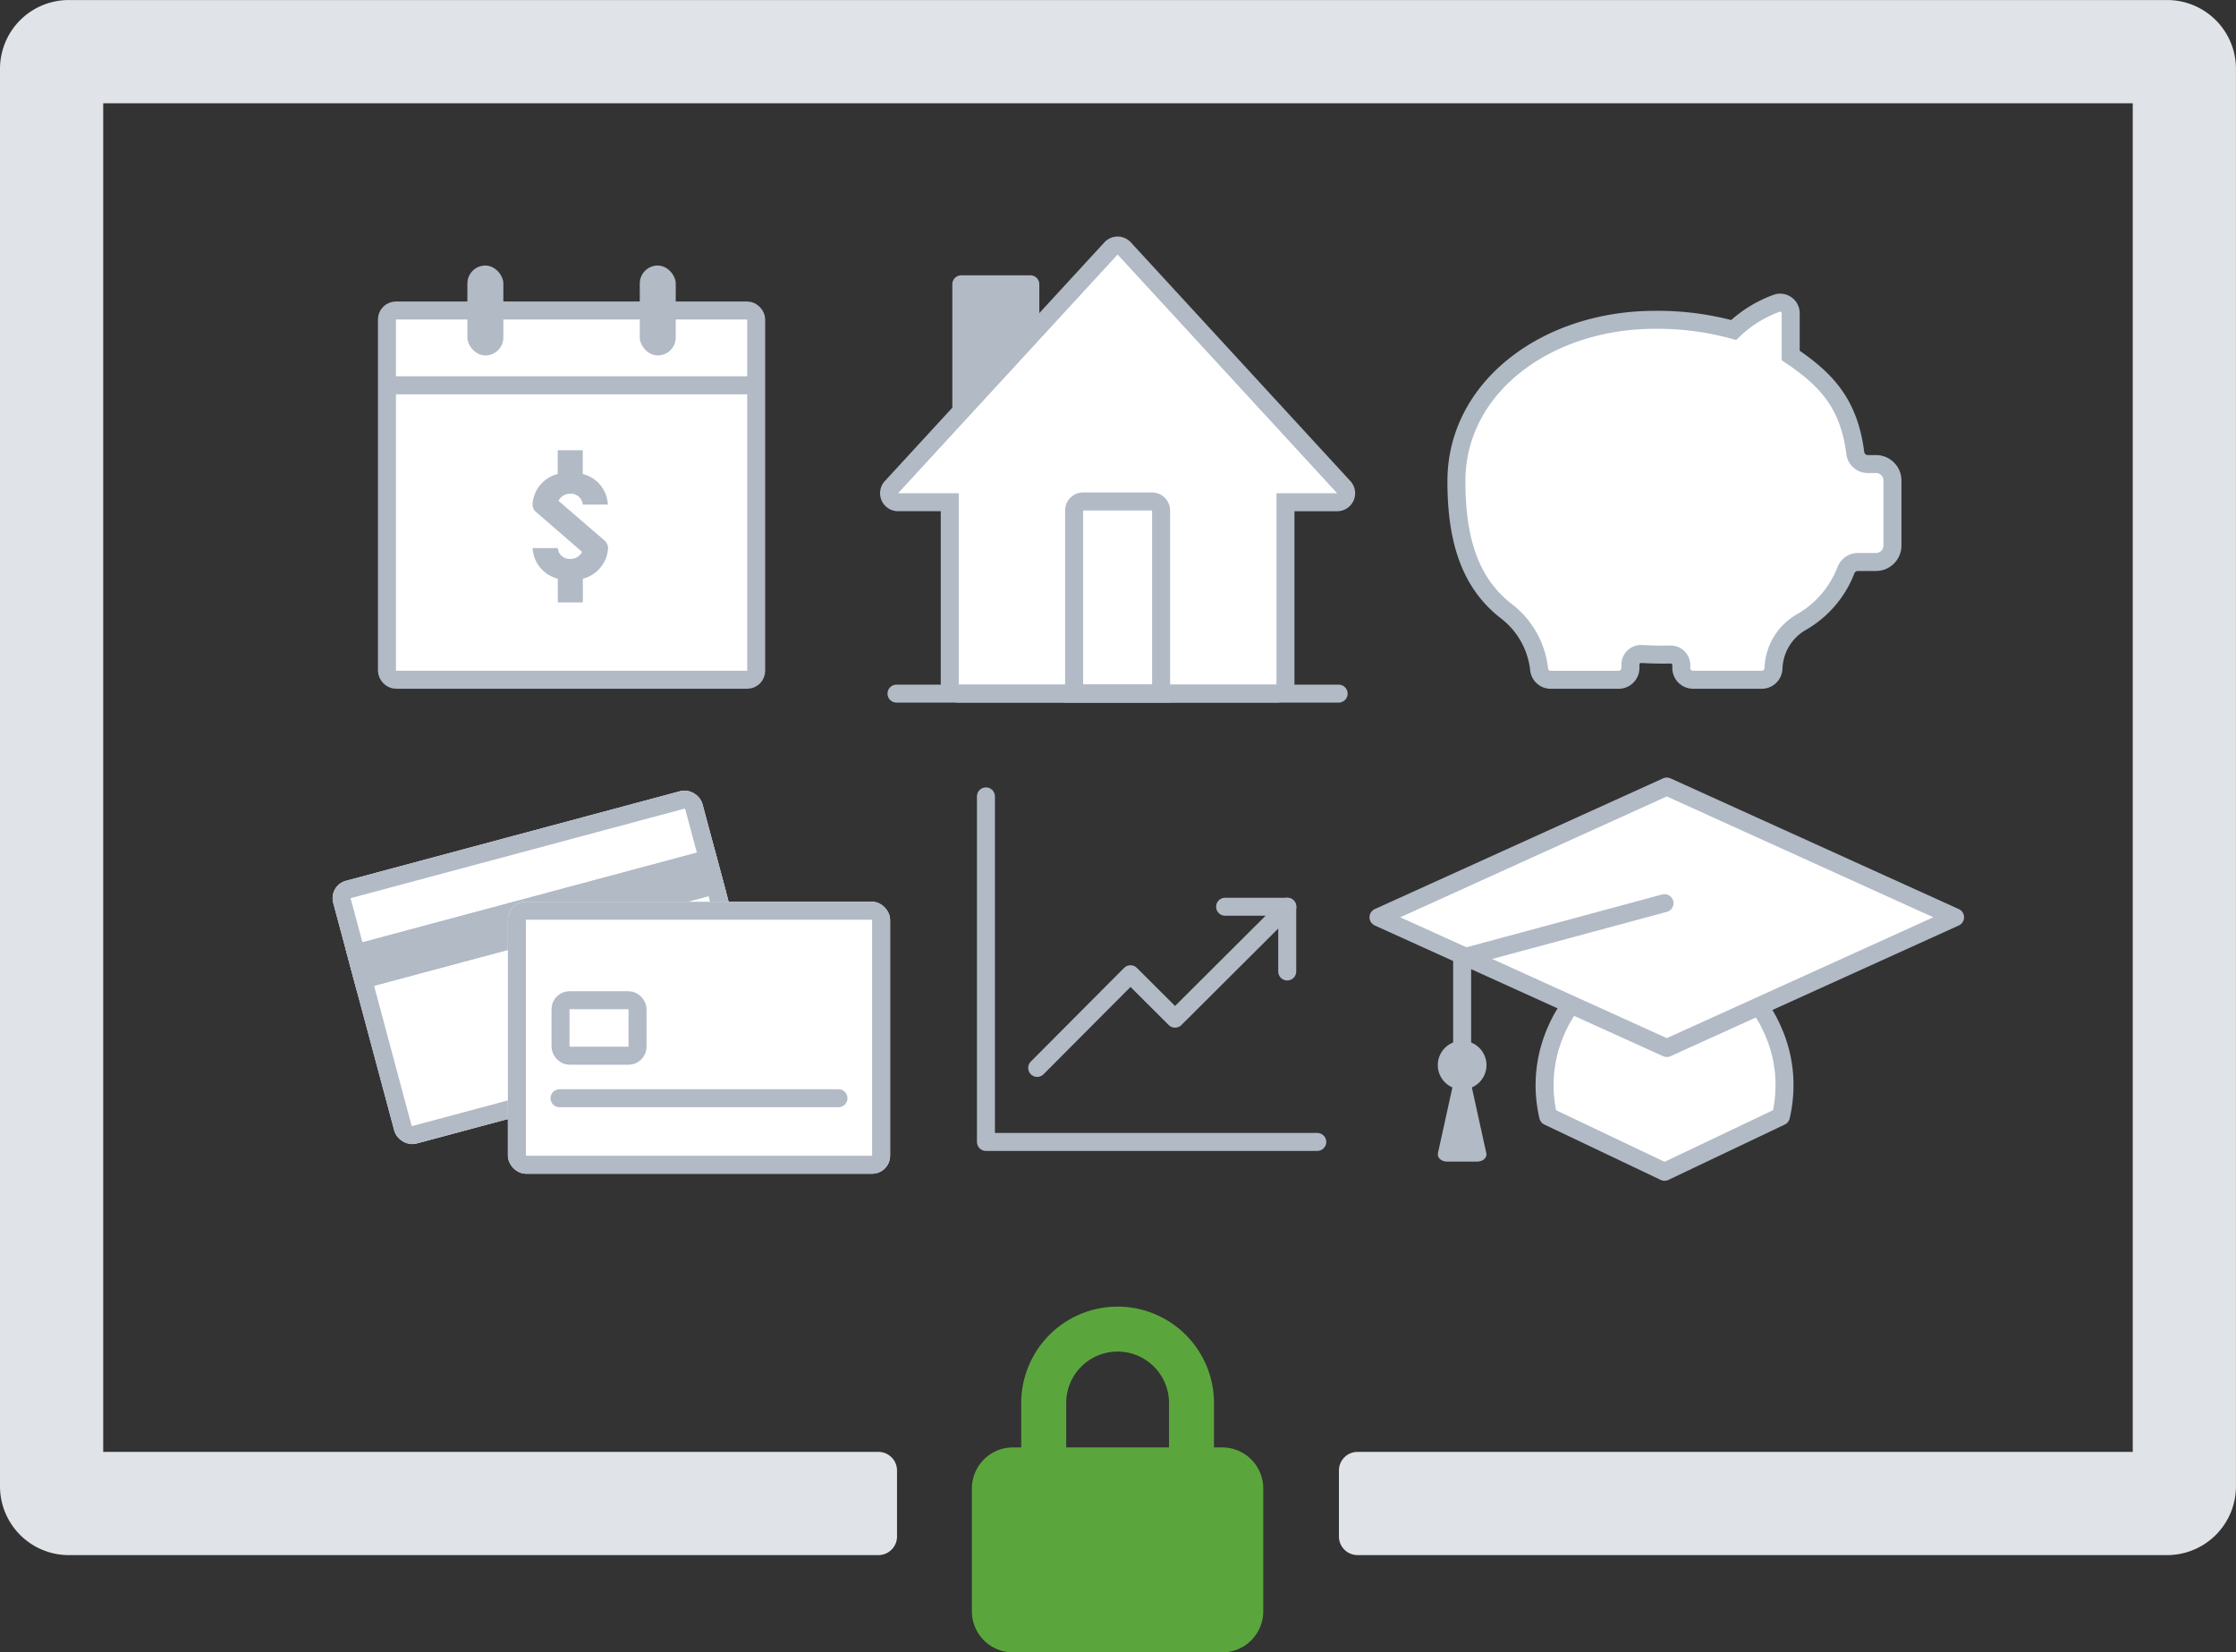 ﻿<svg xmlns="http://www.w3.org/2000/svg" xmlns:xlink="http://www.w3.org/1999/xlink" width="248.656" height="183.748" viewBox="0 0 248.656 183.748" focusable="false" role="presentation" aria-hidden="true">
  <rect x="0" y="0" width="248.656" height="183.748" fill="#333333" stroke="none"/>
  <defs>
    <clipPath id="clip-path">
      <rect id="Rectangle_3709" data-name="Rectangle 3709" width="8.397" height="16.926" fill="#b1bac5" />
    </clipPath>
    <clipPath id="clip-path-2">
      <rect id="Rectangle_3743" data-name="Rectangle 3743" width="248.656" height="172.931" fill="none" />
    </clipPath>
  </defs>
  <g id="Aggregation_Icon" data-name="Aggregation Icon" transform="translate(-63.173 -186.614)">
    <path id="Path_11334" data-name="Path 11334" d="M107.8,90.989h-.848a1.406,1.406,0,0,1-1.412-1.21c-.7-5.612-3.333-8.269-7.183-10.863V74.223a1.172,1.172,0,0,0-1.57-1.112,13.606,13.606,0,0,0-4.776,2.972,31.7,31.7,0,0,0-8.768-1.133c-11.944,0-22.062,7.421-22.062,17.956,0,6.728,1.612,11.424,5.625,14.5a9.424,9.424,0,0,1,3.575,6.438,1.3,1.3,0,0,0,1.292,1.136h7.554a1.312,1.312,0,0,0,1.306-1.319V113.3a1.182,1.182,0,0,1,1.242-1.189q.728.041,1.468.057c.738.016,1.031.015,1.742,0a1.183,1.183,0,0,1,1.206,1.19v.3a1.312,1.312,0,0,0,1.306,1.319h7.642a1.31,1.31,0,0,0,1.3-1.2,6.176,6.176,0,0,1,3.111-5.216,11.368,11.368,0,0,0,4.945-5.752,1.42,1.42,0,0,1,1.346-.929H107.8a1.835,1.835,0,0,0,1.873-1.8v-7.3A1.835,1.835,0,0,0,107.8,90.989Z" transform="translate(163.953 147.229)" fill="#fff" stroke="#b0bac4" stroke-miterlimit="10" stroke-width="2" />
    <g id="Group_15691" data-name="Group 15691" transform="translate(216.469 274.08)">
      <g id="Group_15628" data-name="Group 15628" transform="translate(0 0)">
        <path id="Path_11029" data-name="Path 11029" d="M45.831,30.013a15.165,15.165,0,0,1-.4,3.474L32.492,39.641,19.556,33.487a15.07,15.07,0,0,1,.981-9.773,13.277,13.277,0,0,1,11.955-7.9,13.275,13.275,0,0,1,11.948,7.9A14.745,14.745,0,0,1,45.831,30.013Z" transform="translate(-0.681 3.198)" fill="#fff" stroke="#b1bac5" stroke-linecap="round" stroke-linejoin="round" stroke-width="2" />
        <path id="Path_11030" data-name="Path 11030" d="M65.121,15.538,33.061,30.076,1,15.538,33.061,1Z" transform="translate(-1 -1)" fill="#b1bac5" />
        <path id="Path_11031" data-name="Path 11031" d="M65.121,15.538,33.061,30.076,1,15.538,33.061,1Z" transform="translate(-1 -1)" fill="#fff" stroke="#b1bac5" stroke-linecap="round" stroke-linejoin="round" stroke-width="2" />
        <path id="Path_11032" data-name="Path 11032" d="M34.127,15.7,11.619,21.772V33.387" transform="translate(-2.316 -2.733)" fill="none" stroke="#b1bac5" stroke-linecap="round" stroke-linejoin="round" stroke-width="2" />
        <path id="Path_11034" data-name="Path 11034" d="M14.417,34.766a2.707,2.707,0,1,1-2.708-2.714,2.711,2.711,0,0,1,2.708,2.714" transform="translate(-2.407 -3.782)" fill="#b1bac5" />
        <path id="Path_11035" data-name="Path 11035" d="M14.9,44.281,12.211,32.053,9.517,44.281c-.106.487.378.932,1.015.932H13.89c.638,0,1.122-.445,1.014-.932" transform="translate(-2.909 -3.506)" fill="#b1bac5" />
      </g>
    </g>
    <g id="Group_15688" data-name="Group 15688" transform="translate(162.52 214.098)">
      <path id="Rectangle_3732" data-name="Rectangle 3732" d="M1,0H8.674a1,1,0,0,1,1,1V17.413a0,0,0,0,1,0,0H0a0,0,0,0,1,0,0V1A1,1,0,0,1,1,0Z" transform="translate(6.557 3.13)" fill="#b1bac5" />
      <path id="Union_174" data-name="Union 174" d="M7.635,49.784a1,1,0,0,1-1-1V28.5H.887A1,1,0,0,1,.15,26.825L24.566.28a1,1,0,0,1,1.472,0L50.452,26.825a1,1,0,0,1-.735,1.677H43.969V48.784a1,1,0,0,1-1,1Z" transform="translate(-0.364 -0.135)" fill="#fff" stroke="#b1bac5" stroke-linecap="round" stroke-width="2" />
      <path id="Rectangle_3731" data-name="Rectangle 3731" d="M1,0H8.674a1,1,0,0,1,1,1V21.365a0,0,0,0,1,0,0H0a0,0,0,0,1,0,0V1A1,1,0,0,1,1,0Z" transform="translate(20.1 28.282)" fill="none" stroke="#b1bac5" stroke-width="2" />
      <path id="Path_11311" data-name="Path 11311" d="M-20083.066-14440h49.17" transform="translate(20083.414 14489.648)" fill="none" stroke="#b1bac5" stroke-linecap="round" stroke-width="2" />
    </g>
    <g id="Group_15733" data-name="Group 15733" transform="translate(-15 70)">
      <path id="Path_11249" data-name="Path 11249" d="M7,31.21V10.218a8.216,8.216,0,1,1,16.433,0v4.791" transform="translate(187.241 262.413)" fill="none" stroke="#5ba63c" stroke-linecap="round" stroke-linejoin="round" stroke-width="5" />
      <path id="Path_11250" data-name="Path 11250" d="M0,37.662V24a4.565,4.565,0,0,1,4.565-4.565H27.835A4.565,4.565,0,0,1,32.4,24V37.662a4.565,4.565,0,0,1-4.565,4.565H4.565A4.565,4.565,0,0,1,0,37.662" transform="translate(186.254 258.136)" fill="#5ba63c" />
    </g>
    <g id="Group_15728" data-name="Group 15728" transform="translate(105.859 216.063)">
      <rect id="Rectangle_3650" data-name="Rectangle 3650" width="41.064" height="41.064" rx="1" transform="translate(0.344 5.078)" fill="#fff" stroke="#b1bac5" stroke-linecap="round" stroke-linejoin="round" stroke-width="2" />
      <path id="Path_10928" data-name="Path 10928" d="M0,0H41.269" transform="translate(-0.002 13.399)" fill="none" stroke="#b1bac5" stroke-width="2" />
      <g id="Group_13555" data-name="Group 13555" transform="translate(9.29 0.078)">
        <rect id="Rectangle_3651" data-name="Rectangle 3651" width="4" height="10" rx="2" transform="translate(0)" fill="#b1bac5" />
        <rect id="Rectangle_3740" data-name="Rectangle 3740" width="4" height="10" rx="2" transform="translate(19.171)" fill="#b1bac5" />
      </g>
      <g id="Group_15729" data-name="Group 15729" transform="translate(16.534 20.618)">
        <g id="Group_14318" data-name="Group 14318" transform="translate(0 0)" clip-path="url(#clip-path)">
          <path id="Path_11298" data-name="Path 11298" d="M8.4,10.873a3.711,3.711,0,0,1-2.8,3.409v2.644H2.811V14.283a3.7,3.7,0,0,1-2.8-3.4h2.8a1.318,1.318,0,0,0,1.4,1.208,1.434,1.434,0,0,0,1.3-.789L.419,6.89A1.107,1.107,0,0,1,0,6.041a3.709,3.709,0,0,1,2.8-3.4V0H5.586V2.644a3.671,3.671,0,0,1,2.787,3.4H5.586a1.318,1.318,0,0,0-1.4-1.208,1.434,1.434,0,0,0-1.3.789l5.1,4.4a1.189,1.189,0,0,1,.419.849" transform="translate(0 0)" fill="#b1bac5" fill-rule="evenodd" />
        </g>
      </g>
    </g>
    <g id="Group_15727" data-name="Group 15727" transform="translate(172.816 275.176)">
      <g id="Group_15726" data-name="Group 15726" transform="translate(5.698 12.269)">
        <path id="Path_11296" data-name="Path 11296" d="M-19447.336-14361.266l10.375-10.416,4.957,4.941,12.488-12.447" transform="translate(19447.336 14379.188)" fill="none" stroke="#b1bac5" stroke-linecap="round" stroke-linejoin="round" stroke-width="2" />
        <path id="Path_11297" data-name="Path 11297" d="M-19394.43-14379.187h6.908v7.2" transform="translate(19415.328 14379.188)" fill="none" stroke="#b1bac5" stroke-linecap="round" stroke-linejoin="round" stroke-width="2" />
      </g>
      <path id="Path_11340" data-name="Path 11340" d="M-14117.156-13226.175v38.424h36.846" transform="translate(14117.156 13226.175)" fill="none" stroke="#b1bac5" stroke-linecap="round" stroke-linejoin="round" stroke-width="2" />
    </g>
    <g id="Group_15731" data-name="Group 15731" transform="translate(63.173 186.614)">
      <g id="Group_15730" data-name="Group 15730" transform="translate(0 0)" clip-path="url(#clip-path-2)">
        <path id="Path_11341" data-name="Path 11341" d="M241,172.927H150.969a2.071,2.071,0,0,1-2.072-2.072v-7.334a2.071,2.071,0,0,1,2.072-2.072h86.205V11.481H11.477V161.45H97.682a2.072,2.072,0,0,1,2.072,2.072v7.334a2.072,2.072,0,0,1-2.072,2.072H7.651A7.652,7.652,0,0,1,0,165.276V7.655A7.651,7.651,0,0,1,7.651,0H241a7.651,7.651,0,0,1,7.651,7.651v157.62A7.652,7.652,0,0,1,241,172.927" transform="translate(0 0.004)" fill="#e0e3e8" />
      </g>
    </g>
    <g id="Group_15689" data-name="Group 15689" transform="translate(99.711 274.08)">
      <g id="Group_13915" data-name="Group 13915" transform="matrix(0.966, -0.259, 0.259, 0.966, 0, 11)">
        <g id="Rectangle_3463" data-name="Rectangle 3463" transform="translate(0 0)" fill="#fff" stroke="#b1bac5" stroke-width="2">
          <rect width="42.502" height="30.247" rx="2" stroke="none" />
          <rect x="1" y="1" width="40.502" height="28.247" rx="1" fill="none" />
        </g>
        <g id="Rectangle_3464" data-name="Rectangle 3464" transform="translate(0 7.084)" fill="#b1bac5" stroke="#b1bac5" stroke-width="2">
          <rect width="42.502" height="5" stroke="none" />
          <rect x="1" y="1" width="40.502" height="3" fill="none" />
        </g>
      </g>
      <g id="Group_13916" data-name="Group 13916" transform="translate(19.944 12.809)">
        <g id="Rectangle_3465" data-name="Rectangle 3465" transform="translate(0)" fill="#fff" stroke="#b1bac5" stroke-width="2">
          <rect width="42.502" height="30.247" rx="2" stroke="none" />
          <rect x="1" y="1" width="40.502" height="28.247" rx="1" fill="none" />
        </g>
        <rect id="Rectangle_3466" data-name="Rectangle 3466" width="8.564" height="6.173" rx="1" transform="translate(5.852 10.951)" fill="none" stroke="#b1bac5" stroke-linecap="round" stroke-linejoin="round" stroke-width="2" />
        <path id="Path_11055" data-name="Path 11055" d="M589.71,424h4.959" transform="translate(-577.773 -413.47)" fill="none" />
        <path id="Path_11056" data-name="Path 11056" d="M581,428.046h31.019" transform="translate(-575.259 -406.194)" fill="none" stroke="#b1bac5" stroke-linecap="round" stroke-width="2" />
      </g>
    </g>
  </g>
</svg>
